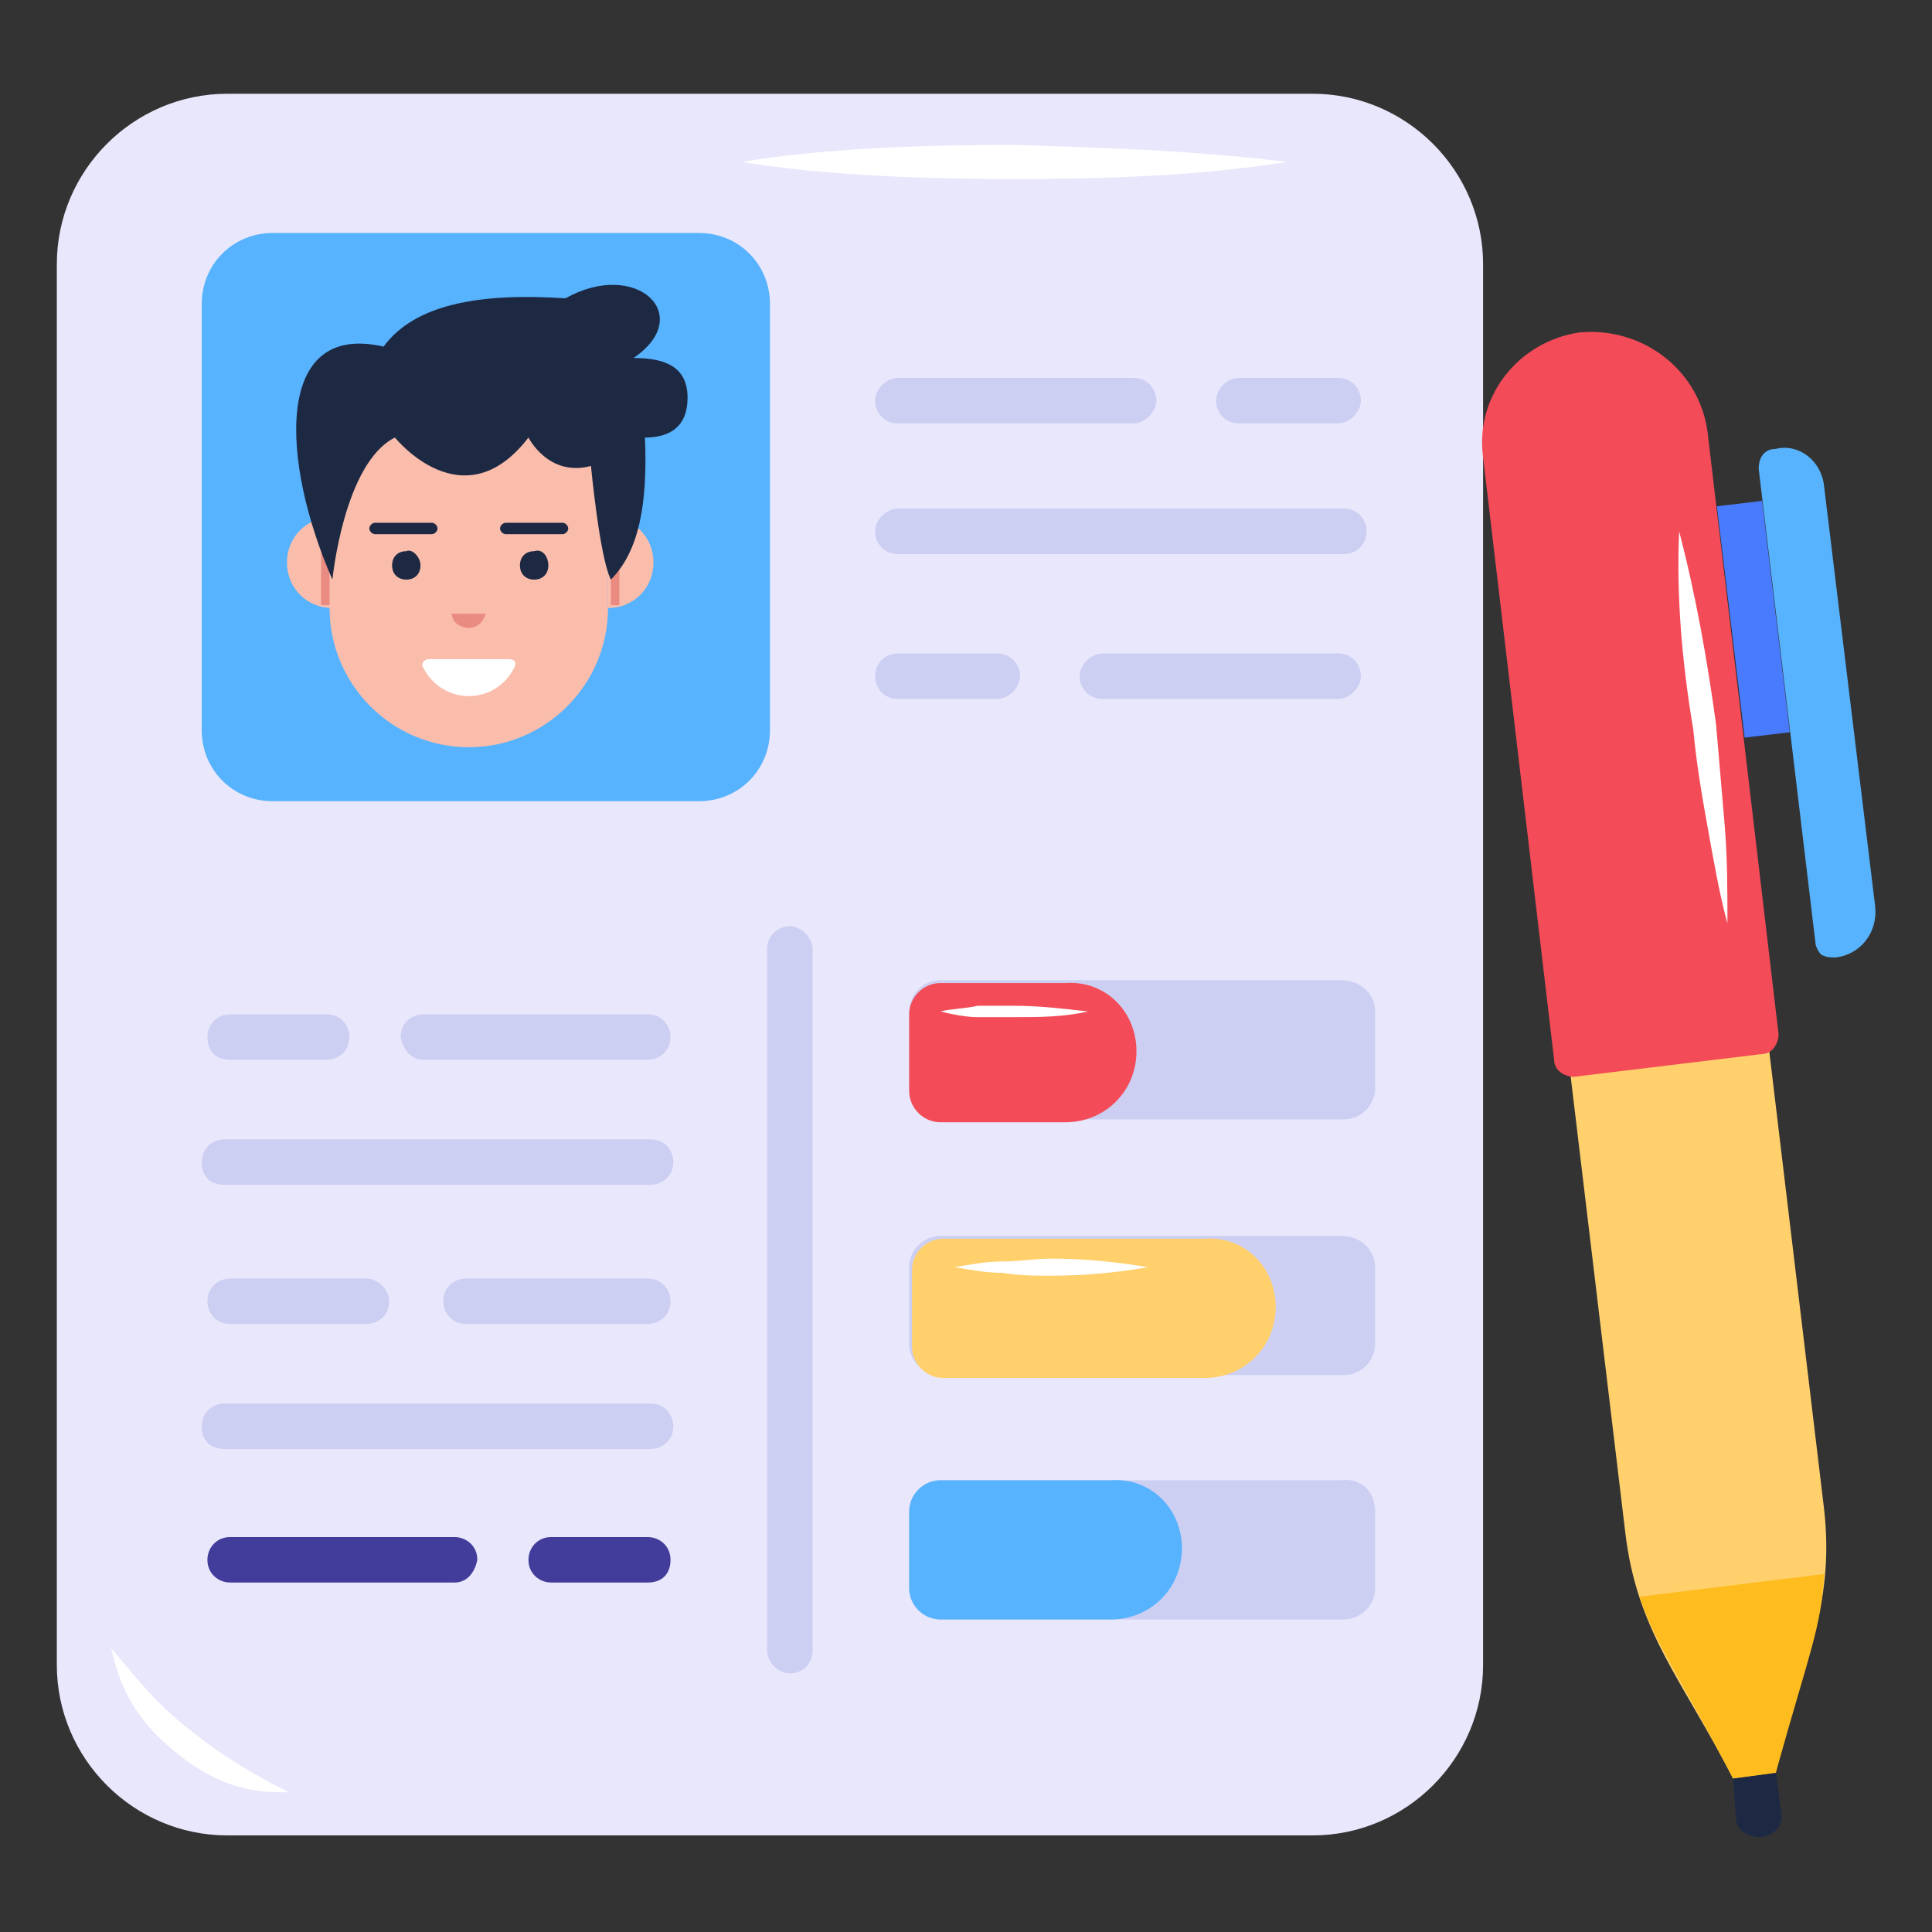 <svg id="Layer_1" enable-background="new 0 0 68 68" height="512" viewBox="0 0 68 68" width="512" xmlns="http://www.w3.org/2000/svg"><rect x="0" y="0" width="68" height="68" fill="#333333" stroke="none"/><g id="_x37_1"><g><g><g><path d="m52.2 9.3v49.3c0 3.3-2.7 6-6 6h-38.2c-3.3 0-6-2.7-6-6v-49.3c0-3.3 2.7-6 6-6h38.2c3.3 0 6 2.7 6 6z" fill="#e9e7fc"/></g></g><g><g><path d="m27.1 10.7v15c0 1.4-1.1 2.5-2.5 2.5h-15c-1.4 0-2.5-1.1-2.5-2.5v-15c0-1.4 1.1-2.5 2.5-2.5h15c1.4 0 2.5 1.1 2.5 2.5z" fill="#57b3fe"/></g><g><g><path d="m21.4 15.4v6c0 2.7-2.2 4.9-4.9 4.9s-4.9-2.2-4.9-4.9v-6z" fill="#fabdab"/></g><g><path d="m23 19.8c0 .9-.7 1.6-1.6 1.6v-3.2c.9 0 1.6.7 1.6 1.6z" fill="#fabdab"/></g><g><path d="m21.8 18.2v3.1c-.1 0-.2 0-.3 0v-3.2c.1.1.2.1.3.1z" fill="#ea8b82"/></g><g><path d="m10.1 19.8c0 .9.7 1.6 1.6 1.6v-3.2c-.9 0-1.6.7-1.6 1.6z" fill="#fabdab"/></g><g><path d="m11.3 18.2v3.1h.3v-3.2c0 .1-.2.1-.3.1z" fill="#ea8b82"/></g><g><path d="m15.1 23.2c-.2 0-.3.2-.2.3.3.6.9 1 1.6 1s1.3-.4 1.6-1c.1-.2 0-.3-.2-.3z" fill="#fff"/></g><g><path d="m17.1 21.6c-.1.3-.3.5-.6.5s-.6-.2-.6-.5z" fill="#ea8b82"/></g><g><g><path d="m14.8 19.9c0 .3-.2.5-.5.5s-.5-.2-.5-.5.2-.5.5-.5c.2-.1.5.2.5.5z" fill="#1d2943"/></g><g><path d="m19.3 19.9c0 .3-.2.5-.5.5s-.5-.2-.5-.5.2-.5.5-.5c.3-.1.5.2.5.5z" fill="#1d2943"/></g></g><g><path d="m15.4 18.6c0 .1-.1.2-.2.2h-2c-.1 0-.2-.1-.2-.2s.1-.2.2-.2h2c.1 0 .2.1.2.2z" fill="#1d2943"/></g><g><path d="m20 18.6c0 .1-.1.2-.2.2h-2c-.1 0-.2-.1-.2-.2s.1-.2.2-.2h2c.1 0 .2.1.2.2z" fill="#1d2943"/></g><g><path d="m11.7 20.4s.4-4.1 2.2-5c0 0 2.4 3 4.7 0 0 0 .7 1.4 2.2 1 0 0 .3 3.2.7 4 1-1 1.3-2.7 1.2-5 .9 0 1.5-.4 1.5-1.4 0-1.1-.8-1.4-1.9-1.4 2.2-1.5.1-3.5-2.4-2.1-3-.2-5.3.2-6.4 1.7-3.9-.9-3.6 4.1-1.8 8.2z" fill="#1d2943"/></g></g></g><g><g><g><g><g><path d="m47.1 14.9h-3.5c-.5 0-.8-.4-.8-.8s.4-.8.8-.8h3.5c.5 0 .8.4.8.8s-.4.8-.8.8z" fill="#cccff2"/></g></g><g><g><path d="m39.9 14.9h-8.3c-.5 0-.8-.4-.8-.8s.4-.8.8-.8h8.3c.5 0 .8.4.8.8s-.4.8-.8.8z" fill="#cccff2"/></g></g></g><g><g><g><path d="m47.3 19.5h-15.7c-.5 0-.8-.4-.8-.8s.4-.8.8-.8h15.7c.5 0 .8.4.8.8s-.3.8-.8.8z" fill="#cccff2"/></g></g></g></g><g><g><g><g><path d="m31.6 23h3.5c.5 0 .8.4.8.8s-.4.8-.8.8h-3.5c-.5 0-.8-.4-.8-.8s.3-.8.8-.8z" fill="#cccff2"/></g></g><g><g><path d="m38.8 23h8.3c.5 0 .8.4.8.8s-.4.8-.8.8h-8.3c-.5 0-.8-.4-.8-.8s.4-.8.8-.8z" fill="#cccff2"/></g></g></g></g></g><g><g><g><path d="m27 58.1v-24.7c0-.5.4-.8.8-.8s.8.4.8.8v24.7c0 .5-.4.8-.8.8s-.8-.4-.8-.8z" fill="#cccff2"/></g></g></g><g><g><g><path d="m48.4 53.2v2.7c0 .6-.5 1.1-1.1 1.1h-14.2c-.6 0-1.1-.5-1.1-1.1v-2.7c0-.6.5-1.1 1.1-1.1h14.1c.7-.1 1.2.4 1.2 1.1z" fill="#cccff2"/></g><g><path d="m41.6 54.5c0 1.4-1.1 2.5-2.5 2.5h-6c-.6 0-1.1-.5-1.1-1.1v-2.7c0-.6.5-1.1 1.1-1.1h6c1.4-.1 2.5 1 2.5 2.4z" fill="#57b3fe"/></g><g><path d="m48.4 44.6v2.7c0 .6-.5 1.1-1.1 1.1h-14.2c-.6 0-1.1-.5-1.1-1.1v-2.7c0-.6.5-1.1 1.1-1.1h14.1c.7 0 1.2.5 1.2 1.1z" fill="#cccff2"/></g><g><path d="m44.9 46c0 1.4-1.1 2.5-2.5 2.5h-9.2c-.6 0-1.1-.5-1.1-1.1v-2.7c0-.6.5-1.1 1.1-1.1h9.2c1.4-.1 2.5 1 2.5 2.4z" fill="#ffd06c"/></g></g><g><path d="m40.4 44.6c-1.1.2-2.3.3-3.4.3-.6 0-1.1 0-1.7-.1-.6 0-1.1-.1-1.7-.2.6-.1 1.1-.2 1.7-.2s1.1-.1 1.7-.1c1.1 0 2.2.1 3.4.3z" fill="#fff"/></g><g><path d="m48.4 35.6v2.7c0 .6-.5 1.1-1.1 1.1h-14.2c-.6 0-1.1-.5-1.1-1.1v-2.7c0-.6.5-1.1 1.1-1.1h14.1c.7 0 1.2.5 1.2 1.1z" fill="#cccff2"/></g><g><path d="m40 37c0 1.4-1.1 2.5-2.5 2.5h-4.4c-.6 0-1.1-.5-1.1-1.1v-2.7c0-.6.5-1.1 1.1-1.1h4.4c1.4-.1 2.5 1 2.5 2.4z" fill="#f34b58"/></g><g><path d="m38.3 35.6c-.9.2-1.7.2-2.6.2-.4 0-.9 0-1.3 0s-.9-.1-1.3-.2c.4-.1.9-.1 1.3-.2h1.3c.9 0 1.7.1 2.6.2z" fill="#fff"/></g></g><g><g><g><g><g><g><path d="m8.1 37.3h3.4c.4 0 .8-.3.8-.8 0-.4-.3-.8-.8-.8h-3.4c-.4 0-.8.3-.8.8s.3.8.8.8z" fill="#cccff2"/></g></g><g><g><path d="m14.9 37.3h7.9c.4 0 .8-.3.8-.8 0-.4-.3-.8-.8-.8h-7.9c-.4 0-.8.3-.8.8.1.5.4.8.8.8z" fill="#cccff2"/></g></g></g><g><g><g><path d="m7.9 41.7h15c.4 0 .8-.3.8-.8 0-.4-.3-.8-.8-.8h-15c-.4 0-.8.3-.8.8s.3.8.8.8z" fill="#cccff2"/></g></g></g></g><g><g><g><g><path d="m22.8 45h-6.4c-.4 0-.8.3-.8.8 0 .4.3.8.8.8h6.4c.4 0 .8-.3.8-.8 0-.4-.3-.8-.8-.8z" fill="#cccff2"/></g></g><g><g><path d="m12.9 45h-4.8c-.4 0-.8.3-.8.8 0 .4.3.8.8.8h4.8c.4 0 .8-.3.8-.8 0-.4-.4-.8-.8-.8z" fill="#cccff2"/></g></g></g><g><g><g><path d="m7.9 51h15c.4 0 .8-.3.8-.8 0-.4-.3-.8-.8-.8h-15c-.4 0-.8.3-.8.8s.3.8.8.8z" fill="#cccff2"/></g></g></g></g></g><g><g><g><path d="m22.8 55.7h-3.4c-.4 0-.8-.3-.8-.8 0-.4.3-.8.8-.8h3.4c.4 0 .8.3.8.8s-.3.8-.8.8z" fill="#423d9b"/></g></g><g><g><path d="m16 55.7h-7.9c-.4 0-.8-.3-.8-.8 0-.4.3-.8.8-.8h7.9c.4 0 .8.3.8.8-.1.5-.4.8-.8.8z" fill="#423d9b"/></g></g></g></g><g><path d="m45.3 5.7c-3.2.5-6.4.6-9.6.6-3 0-6.5-.1-9.6-.6 3-.5 6.6-.6 9.6-.6 3.2.1 6.4.2 9.6.6z" fill="#fff"/></g><g><g><path d="m10.2 63.1c-.3-.1-2 .3-4.1-1.5-2-1.6-2.1-3.5-2.2-3.6.7.8 1.5 1.9 2.8 2.9 1.1.9 2.3 1.6 3.5 2.2z" fill="#fff"/></g></g></g><g><g><g><path d="m62.2 36.4 2 16.7c.4 3.5-.8 5.5-1.7 9.3l-1.5.2c-1.8-3.5-3.4-5.2-3.8-8.7l-2-16.7z" fill="#ffd06c"/></g><g><path d="m57.7 56.2c.6 1.7 1.2 2.4 3.3 6.4l1.5-.2c1.2-4.3 1.6-5.1 1.7-7z" fill="#febc1f"/></g><g><path d="m62.5 62.4.2 1.4c.1.7-.7 1.1-1.3.7-.2-.1-.3-.3-.3-.5l-.1-1.4z" fill="#1d2943"/></g></g><g><path d="m60.1 15.2 2.5 21.2c0 .3-.2.7-.6.7l-6.6.8c-.3 0-.7-.2-.7-.6l-2.5-21.2c-.3-2.2 1.3-4.1 3.4-4.4 2.2-.2 4.2 1.3 4.5 3.5z" fill="#f34b58"/></g><g><path d="m60.9 17.7h1.6v8.2h-1.6z" fill="#497bfe" transform="matrix(.993 -.119 .119 .993 -2.15 7.491)"/></g><g><path d="m64.2 17.1 1.8 14.8c.1.9-.5 1.7-1.4 1.8-.2 0-.3 0-.5-.1-.1-.1-.2-.3-.2-.4l-2-16.7c0-.4.2-.7.6-.7.8-.2 1.6.4 1.7 1.3z" fill="#57b3fe"/></g><g><path d="m59.1 18.7c.6 2.3 1 4.6 1.3 6.8.1 1.2.2 2.3.3 3.5s.1 2.3.1 3.5c-.3-1.1-.5-2.3-.7-3.4s-.4-2.3-.5-3.4c-.4-2.4-.6-4.7-.5-7z" fill="#fff"/></g></g></g></svg>